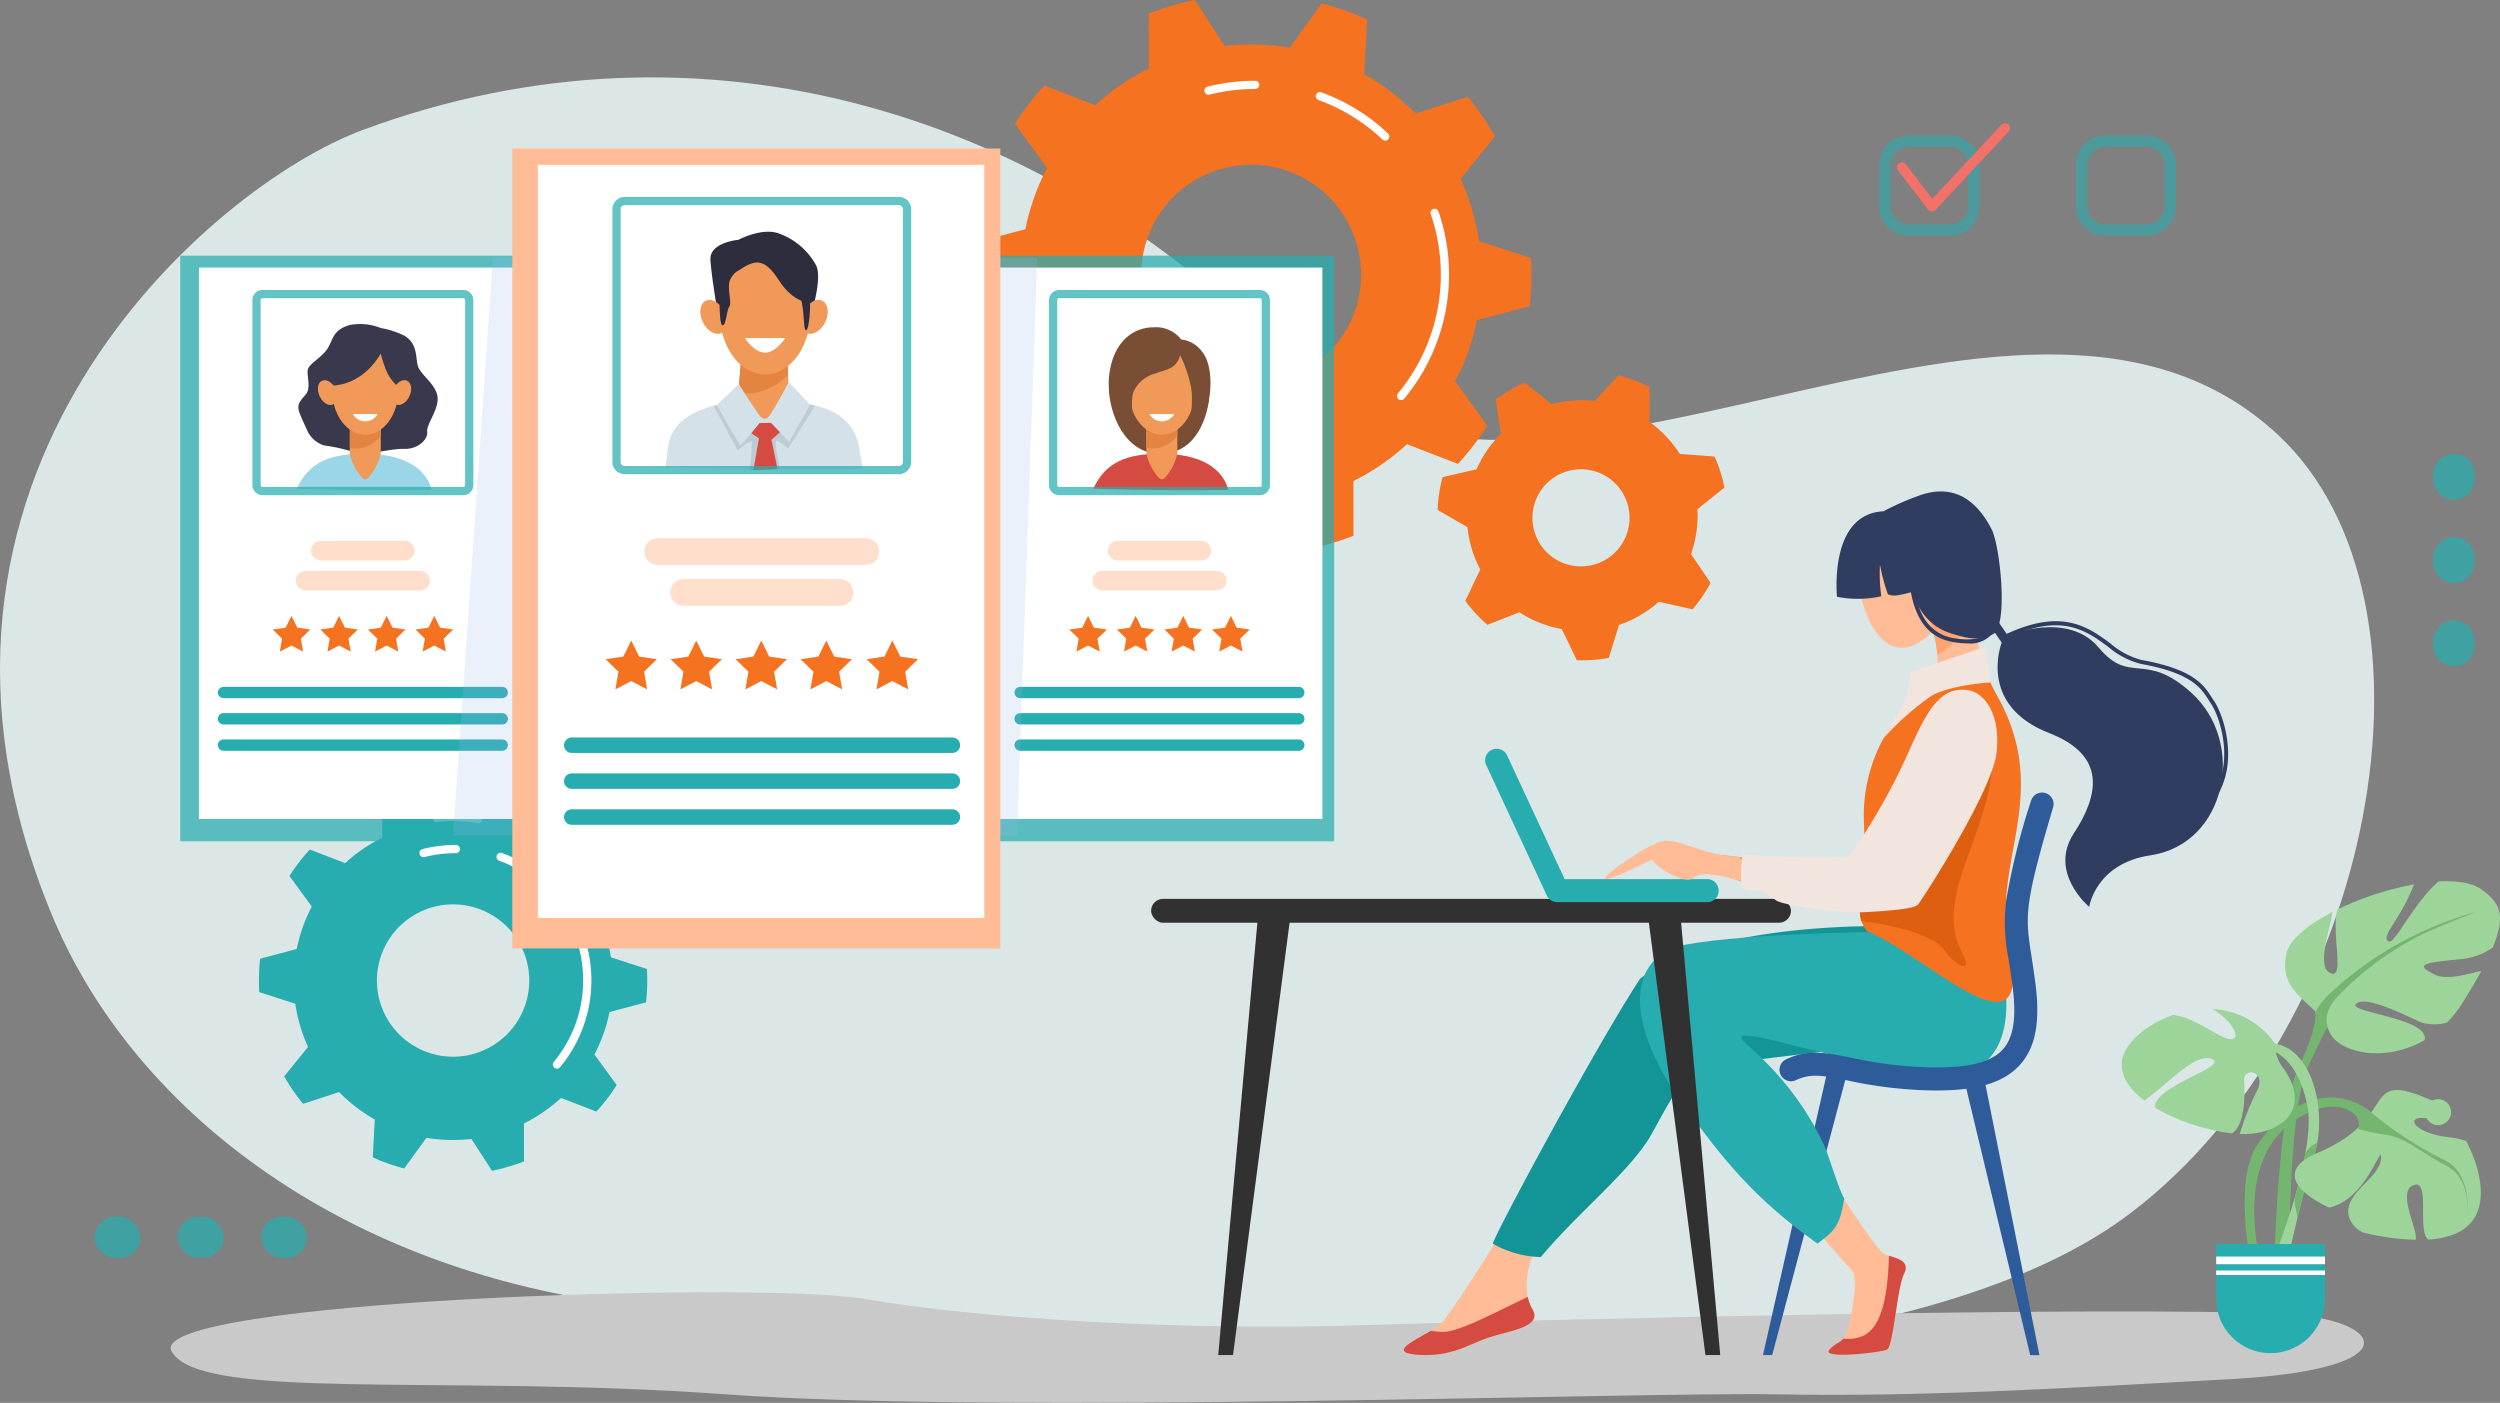 <svg xmlns="http://www.w3.org/2000/svg" width="267.762" height="150.254" viewBox="0 0 267.762 150.254">
  <rect x="0" y="0" width="267.762" height="150.254" fill="#808080" stroke="none"/>
  <g id="Workmen_Compensation_Policy" data-name="Workmen Compensation Policy" transform="translate(-229.12 -126.563)">
    <g id="Group_3551" data-name="Group 3551" transform="translate(229.12 126.563)">
      <path id="Path_3224" data-name="Path 3224" d="M267.95,226.359c36.573-13.578,73.746-1.574,98.957,24.571s78.12-18.046,106.18,8.057c19.15,17.814,10.378,63.613-15.879,83.45-35.69,26.963-144.228,13.281-167.707,8.693-27.049-5.286-46.824-21.325-54.859-40.792C215.282,263.432,251.787,232.359,267.95,226.359Z" transform="translate(-229.12 -212.43)" fill="#dbe7e7"/>
      <g id="Group_3523" data-name="Group 3523" transform="translate(27.732 0)">
        <g id="Group_3518" data-name="Group 3518" transform="translate(76.25)">
          <path id="Path_3225" data-name="Path 3225" d="M1470.2,159.355a30.314,30.314,0,0,0,.189-3.371c0-.6-.02-1.2-.055-1.791l-5.57-1.8a24.486,24.486,0,0,0-1.972-6.674l3.693-4.545a30.091,30.091,0,0,0-2.926-4.253l-5.571,1.818a24.755,24.755,0,0,0-5.515-4.239l.317-5.853a29.8,29.8,0,0,0-4.863-1.724l-3.44,4.747a24.767,24.767,0,0,0-6.954-.182l-3.185-4.923a29.786,29.786,0,0,0-4.948,1.462l.007,5.862a24.713,24.713,0,0,0-5.732,3.943l-5.465-2.109a30.136,30.136,0,0,0-3.147,4.092l3.449,4.735a24.483,24.483,0,0,0-2.325,6.56l-5.657,1.505a30.346,30.346,0,0,0-.189,3.371c0,.6.02,1.2.055,1.791l5.57,1.8a24.49,24.49,0,0,0,1.972,6.674l-3.693,4.545a30.094,30.094,0,0,0,2.926,4.253l5.571-1.818a24.748,24.748,0,0,0,5.515,4.239l-.317,5.853a29.8,29.8,0,0,0,4.863,1.724l3.44-4.747a24.767,24.767,0,0,0,6.954.182l3.185,4.923a29.785,29.785,0,0,0,4.948-1.462l-.007-5.862a24.711,24.711,0,0,0,5.732-3.943l5.465,2.109a30.131,30.131,0,0,0,3.147-4.092l-3.449-4.735a24.482,24.482,0,0,0,2.325-6.56Zm-29.835,8.405a11.776,11.776,0,1,1,11.776-11.776A11.776,11.776,0,0,1,1440.368,167.76Z" transform="translate(-1410.344 -126.563)" fill="#f57220"/>
          <g id="Group_3515" data-name="Group 3515" transform="translate(45.646 22.357)">
            <path id="Path_3226" data-name="Path 3226" d="M1929.314,401.031a.44.44,0,0,1-.338-.722,19.922,19.922,0,0,0,3.51-19.189.44.44,0,0,1,.832-.287,20.8,20.8,0,0,1-3.666,20.039A.439.439,0,0,1,1929.314,401.031Z" transform="translate(-1928.874 -380.537)" fill="#fff"/>
          </g>
          <g id="Group_3516" data-name="Group 3516" transform="translate(36.942 9.864)">
            <path id="Path_3227" data-name="Path 3227" d="M1837.438,243.814a.438.438,0,0,1-.3-.12,19.773,19.773,0,0,0-6.847-4.219.44.44,0,0,1,.3-.828,20.65,20.65,0,0,1,7.15,4.405.44.44,0,0,1-.3.761Z" transform="translate(-1829.999 -238.622)" fill="#fff"/>
          </g>
          <g id="Group_3517" data-name="Group 3517" transform="translate(25.017 8.651)">
            <path id="Path_3228" data-name="Path 3228" d="M1694.969,226.339a.44.44,0,0,1-.107-.867,20.853,20.853,0,0,1,5.1-.631.44.44,0,1,1,0,.88,19.968,19.968,0,0,0-4.883.6A.442.442,0,0,1,1694.969,226.339Z" transform="translate(-1694.53 -224.841)" fill="#fff"/>
          </g>
        </g>
        <g id="Group_3522" data-name="Group 3522" transform="translate(0 84.642)">
          <path id="Path_3229" data-name="Path 3229" d="M585.614,1110.808a21,21,0,0,0,.131-2.335c0-.417-.014-.83-.038-1.24l-3.858-1.248a16.958,16.958,0,0,0-1.366-4.623l2.558-3.148a20.842,20.842,0,0,0-2.026-2.946l-3.859,1.259a17.148,17.148,0,0,0-3.82-2.936l.219-4.054a20.636,20.636,0,0,0-3.368-1.194l-2.383,3.288a17.162,17.162,0,0,0-4.817-.126l-2.206-3.41a20.617,20.617,0,0,0-3.427,1.013l.005,4.06a17.113,17.113,0,0,0-3.97,2.731l-3.786-1.461a20.875,20.875,0,0,0-2.18,2.835l2.389,3.279a16.957,16.957,0,0,0-1.61,4.544l-3.918,1.043a20.989,20.989,0,0,0-.131,2.335c0,.417.014.83.038,1.24l3.858,1.248a16.953,16.953,0,0,0,1.366,4.623l-2.558,3.148a20.847,20.847,0,0,0,2.027,2.946l3.859-1.259a17.145,17.145,0,0,0,3.82,2.936l-.219,4.054a20.634,20.634,0,0,0,3.368,1.194l2.383-3.288a17.162,17.162,0,0,0,4.817.126l2.206,3.41a20.634,20.634,0,0,0,3.427-1.013l-.005-4.06a17.113,17.113,0,0,0,3.97-2.731l3.785,1.461a20.862,20.862,0,0,0,2.18-2.834l-2.389-3.279a16.957,16.957,0,0,0,1.611-4.544Zm-20.665,5.822a8.157,8.157,0,1,1,8.157-8.156A8.157,8.157,0,0,1,564.949,1116.63Z" transform="translate(-544.153 -1088.095)" fill="#27adb0"/>
          <g id="Group_3519" data-name="Group 3519" transform="translate(31.481 15.35)">
            <path id="Path_3230" data-name="Path 3230" d="M902.211,1276.937a.44.44,0,0,1-.338-.722,13.663,13.663,0,0,0,2.407-13.161.44.44,0,1,1,.832-.287,14.544,14.544,0,0,1-2.563,14.01A.44.44,0,0,1,902.211,1276.937Z" transform="translate(-901.771 -1262.472)" fill="#fff"/>
          </g>
          <g id="Group_3520" data-name="Group 3520" transform="translate(25.452 6.697)">
            <path id="Path_3231" data-name="Path 3231" d="M838.573,1168.041a.438.438,0,0,1-.3-.12,13.562,13.562,0,0,0-4.7-2.893.44.44,0,0,1,.3-.828,14.435,14.435,0,0,1,5,3.08.44.44,0,0,1-.3.76Z" transform="translate(-833.286 -1164.174)" fill="#fff"/>
          </g>
          <g id="Group_3521" data-name="Group 3521" transform="translate(17.192 5.857)">
            <path id="Path_3232" data-name="Path 3232" d="M739.894,1155.938a.44.44,0,0,1-.107-.867,14.573,14.573,0,0,1,3.565-.441.44.44,0,1,1,0,.88,13.7,13.7,0,0,0-3.349.414A.44.44,0,0,1,739.894,1155.938Z" transform="translate(-739.454 -1154.63)" fill="#fff"/>
          </g>
        </g>
        <path id="Path_3233" data-name="Path 3233" d="M2006.065,598.166q0-.341-.019-.678l2.891-2.321a15.4,15.4,0,0,0-1.05-3.321l-3.733-.282a12.419,12.419,0,0,0-3.231-3.428l-.012-3.719a15.407,15.407,0,0,0-3.309-1.277l-2.551,2.745a12.489,12.489,0,0,0-1.339-.073,12.364,12.364,0,0,0-3.248.432l-2.925-2.317a15.5,15.5,0,0,0-3.094,1.794l.553,3.687a12.375,12.375,0,0,0-2.605,3.8l-3.639.843a15.49,15.49,0,0,0-.537,3.508l3.2,1.853a12.271,12.271,0,0,0,1.371,4.529l-1.6,3.361a15.6,15.6,0,0,0,2.358,2.566l3.437-1.346a12.28,12.28,0,0,0,4.531,1.8l1.62,3.335c.193.007.387.012.581.012a15.6,15.6,0,0,0,2.842-.261l1.092-3.533a12.342,12.342,0,0,0,4.265-2.476l3.612.812a15.535,15.535,0,0,0,1.924-2.842l-2.094-3.075A12.334,12.334,0,0,0,2006.065,598.166Zm-12.489,5.443a5.2,5.2,0,1,1,5.2-5.2A5.2,5.2,0,0,1,1993.576,603.608Z" transform="translate(-1851.976 -542.947)" fill="#f57220"/>
      </g>
      <g id="Group_3527" data-name="Group 3527" transform="translate(201.272 13.198)">
        <g id="Group_3524" data-name="Group 3524" transform="translate(21.042 1.309)" opacity="0.8">
          <path id="Path_3234" data-name="Path 3234" d="M2762.2,302.1h-4.472a3.135,3.135,0,0,1-3.132-3.132V294.5a3.135,3.135,0,0,1,3.132-3.132h4.472a3.135,3.135,0,0,1,3.132,3.132v4.472A3.135,3.135,0,0,1,2762.2,302.1Zm-4.472-9.5a1.9,1.9,0,0,0-1.9,1.9v4.472a1.9,1.9,0,0,0,1.9,1.9h4.472a1.9,1.9,0,0,0,1.9-1.9V294.5a1.9,1.9,0,0,0-1.9-1.9Z" transform="translate(-2754.595 -291.367)" fill="rgba(39,173,176,0.72)"/>
        </g>
        <g id="Group_3525" data-name="Group 3525" transform="translate(0 1.309)" opacity="0.8">
          <path id="Path_3235" data-name="Path 3235" d="M2523.164,302.1h-4.472a3.135,3.135,0,0,1-3.132-3.132V294.5a3.135,3.135,0,0,1,3.132-3.132h4.472a3.135,3.135,0,0,1,3.132,3.132v4.472A3.135,3.135,0,0,1,2523.164,302.1Zm-4.472-9.5a1.9,1.9,0,0,0-1.9,1.9v4.472a1.9,1.9,0,0,0,1.9,1.9h4.472a1.9,1.9,0,0,0,1.9-1.9V294.5a1.9,1.9,0,0,0-1.9-1.9Z" transform="translate(-2515.56 -291.367)" fill="rgba(39,173,176,0.72)"/>
        </g>
        <g id="Group_3526" data-name="Group 3526" transform="translate(1.905)">
          <path id="Path_3236" data-name="Path 3236" d="M2540.939,285.933h-.026a.528.528,0,0,1-.394-.206l-3.214-4.192a.528.528,0,0,1,.838-.643l2.834,3.7,7.4-7.929a.528.528,0,0,1,.772.721l-7.826,8.385A.529.529,0,0,1,2540.939,285.933Z" transform="translate(-2537.197 -276.491)" fill="#f37168"/>
        </g>
      </g>
      <path id="Path_3237" data-name="Path 3237" d="M663.245,1701.2c-18.308-.895-80.587.621-99.528,1.212s-40.927-.78-52.348-2.8-77.436.172-74.441,5.592,29.413,2.425,59.371,4.6,97.333-.272,112.531,0,29.134-.545,48.719-1.634S673.857,1701.714,663.245,1701.2Z" transform="translate(-418.545 -1560.464)" fill="#c9c9c9"/>
      <g id="Group_3532" data-name="Group 3532" transform="translate(19.303 27.38)">
        <rect id="Rectangle_1644" data-name="Rectangle 1644" width="38.27" height="62.727" fill="rgba(39,173,176,0.72)"/>
        <rect id="Rectangle_1645" data-name="Rectangle 1645" width="35.008" height="59.058" transform="translate(2.004 1.278)" fill="#fff"/>
        <g id="Group_3531" data-name="Group 3531" transform="translate(4.033 3.679)">
          <g id="Group_3528" data-name="Group 3528" transform="translate(8.442 3.626)">
            <path id="Path_3238" data-name="Path 3238" d="M590.122,682.373c1.318-2.835,3.548-3.742,7.21-3.742,4.36,0,6.625,1.58,7.266,3.879C596.79,682.617,590.122,682.373,590.122,682.373Z" transform="translate(-590.122 -664.718)" fill="#9bd6e8"/>
            <path id="Path_3239" data-name="Path 3239" d="M597.637,520.7c-1.846.518-1.765,1.555-2.38,2.518s-1.952,1.6-2.113,2.246.412,1.979-.267,2.728-.909,1.123-.642,1.872.856,1.925.909,2.086a3,3,0,0,0,1.712,1.444,19.287,19.287,0,0,1,3.476.8c.856.374,3.607-.479,5.134-.426s2.567-1.072,2.46-1.82,1.126-2.246,1.123-3.53c0-1.378-1.6-2.407-2.032-3.316s.054-2.514-1.551-3.464a9.226,9.226,0,0,0-2.514-.815A5.951,5.951,0,0,0,597.637,520.7Z" transform="translate(-591.95 -520.576)" fill="#3a384d"/>
            <path id="Path_3240" data-name="Path 3240" d="M656.972,609.034c-.418.616-.724.642-1.177,0a5.86,5.86,0,0,1-1.07-2.258V600.9a1.073,1.073,0,0,1,1.07-1.07h1.177a1.073,1.073,0,0,1,1.07,1.07v5.871A5.942,5.942,0,0,1,656.972,609.034Z" transform="translate(-649.039 -592.858)" fill="#f09959"/>
            <path id="Path_3241" data-name="Path 3241" d="M656.972,599.835H655.8a1.073,1.073,0,0,0-1.07,1.07v5.239a3.2,3.2,0,0,0,3.316-1.357V600.9A1.073,1.073,0,0,0,656.972,599.835Z" transform="translate(-649.039 -592.858)" fill="#e38540"/>
            <ellipse id="Ellipse_96" data-name="Ellipse 96" cx="3.557" cy="4.846" rx="3.557" ry="4.846" transform="translate(3.788 2.19)" fill="#f09959"/>
            <path id="Path_3242" data-name="Path 3242" d="M634.77,536.878c-2.246,3.8-5.562,3.423-5.562,3.423s.08-5.027,2.714-5.295,4.185.79,4.72,2.534a4.3,4.3,0,0,1,0,2.894,4.618,4.618,0,0,1-1.284-1.738A12.488,12.488,0,0,1,634.77,536.878Z" transform="translate(-625.767 -533.699)" fill="#3a384d"/>
            <ellipse id="Ellipse_97" data-name="Ellipse 97" cx="0.936" cy="1.404" rx="0.936" ry="1.404" transform="translate(1.859 6.497) rotate(-25.405)" fill="#f09959"/>
            <path id="Path_3243" data-name="Path 3243" d="M706.008,590.037c-.333.7-.224,1.448.243,1.67s1.115-.166,1.448-.867.224-1.448-.243-1.67S706.341,589.337,706.008,590.037Z" transform="translate(-695.631 -583.075)" fill="#f09959"/>
            <path id="Path_3244" data-name="Path 3244" d="M661.046,630.368a1.54,1.54,0,0,1-2.674,0Z" transform="translate(-652.364 -620.703)" fill="#fff"/>
          </g>
          <path id="Path_3245" data-name="Path 3245" d="M617.786,786.839H608.8a1.044,1.044,0,0,1,0-2.089h8.982a1.044,1.044,0,0,1,0,2.089Z" transform="translate(-597.765 -757.869)" fill="#ffdfcb"/>
          <path id="Path_3246" data-name="Path 3246" d="M602.394,823.291H590.123a1.044,1.044,0,0,1,0-2.089h12.271a1.044,1.044,0,0,1,0,2.089Z" transform="translate(-580.728 -791.112)" fill="#ffdfcb"/>
          <path id="Path_3247" data-name="Path 3247" d="M524.672,963.469H494.823a.606.606,0,1,1,0-1.212h29.848a.606.606,0,0,1,0,1.212Z" transform="translate(-494.217 -919.751)" fill="#27adb0"/>
          <path id="Path_3248" data-name="Path 3248" d="M524.672,995.465H494.823a.606.606,0,1,1,0-1.212h29.848a.606.606,0,0,1,0,1.212Z" transform="translate(-494.217 -948.93)" fill="#27adb0"/>
          <path id="Path_3249" data-name="Path 3249" d="M524.672,1027.461H494.823a.606.606,0,1,1,0-1.212h29.848a.606.606,0,0,1,0,1.212Z" transform="translate(-494.217 -978.109)" fill="#27adb0"/>
          <g id="Group_3529" data-name="Group 3529" transform="translate(3.699)">
            <path id="Path_3250" data-name="Path 3250" d="M558.816,501.365h-21.5a1.083,1.083,0,0,1-1.082-1.082V480.469a1.083,1.083,0,0,1,1.082-1.082h21.5a1.083,1.083,0,0,1,1.082,1.082v19.814A1.083,1.083,0,0,1,558.816,501.365Zm-21.5-21.1a.2.2,0,0,0-.2.2v19.814a.2.2,0,0,0,.2.2h21.5a.2.2,0,0,0,.2-.2V480.469a.2.2,0,0,0-.2-.2Z" transform="translate(-536.235 -479.387)" fill="rgba(39,173,176,0.72)"/>
          </g>
          <g id="Group_3530" data-name="Group 3530" transform="translate(5.869 34.903)">
            <path id="Path_3251" data-name="Path 3251" d="M562.9,875.882l.622,1.261,1.392.2-1.007.982.238,1.386-1.245-.654-1.245.654.238-1.386-1.007-.982,1.392-.2Z" transform="translate(-560.887 -875.882)" fill="#f57220"/>
            <path id="Path_3252" data-name="Path 3252" d="M620.815,875.882l.622,1.261,1.392.2-1.007.982.238,1.386-1.245-.654-1.245.654.238-1.386-1.007-.982,1.392-.2Z" transform="translate(-613.703 -875.882)" fill="#f57220"/>
            <path id="Path_3253" data-name="Path 3253" d="M678.73,875.882l.622,1.261,1.392.2-1.007.982.238,1.386-1.245-.654-1.245.654.238-1.386-1.007-.982,1.392-.2Z" transform="translate(-666.52 -875.882)" fill="#f57220"/>
            <path id="Path_3254" data-name="Path 3254" d="M736.644,875.882l.622,1.261,1.392.2-1.007.982.238,1.386-1.245-.654-1.245.654.238-1.386-1.007-.982,1.392-.2Z" transform="translate(-719.336 -875.882)" fill="#f57220"/>
          </g>
        </g>
      </g>
      <g id="Group_3537" data-name="Group 3537" transform="translate(104.622 27.38)">
        <rect id="Rectangle_1646" data-name="Rectangle 1646" width="38.27" height="62.727" fill="rgba(39,173,176,0.72)"/>
        <rect id="Rectangle_1647" data-name="Rectangle 1647" width="35.008" height="59.058" transform="translate(2.004 1.278)" fill="#fff"/>
        <g id="Group_3536" data-name="Group 3536" transform="translate(4.033 3.679)">
          <g id="Group_3533" data-name="Group 3533" transform="translate(8.442 4.003)">
            <path id="Path_3255" data-name="Path 3255" d="M1578.225,596.877c0,2.81,1.692,7.343,5.682,7.2s4.873-4.467,5.028-5.686S1578.225,596.877,1578.225,596.877Z" transform="translate(-1576.562 -590.537)" fill="#7a4e34"/>
            <path id="Path_3256" data-name="Path 3256" d="M1559.335,682.373c1.318-2.835,3.548-3.742,7.21-3.742,4.36,0,6.625,1.58,7.266,3.879C1566,682.617,1559.335,682.373,1559.335,682.373Z" transform="translate(-1559.335 -665.095)" fill="#d54a41"/>
            <path id="Path_3257" data-name="Path 3257" d="M1626.186,609.034c-.417.616-.724.642-1.177,0a5.859,5.859,0,0,1-1.07-2.258V600.9a1.073,1.073,0,0,1,1.07-1.07h1.177a1.073,1.073,0,0,1,1.07,1.07v5.871A5.944,5.944,0,0,1,1626.186,609.034Z" transform="translate(-1618.253 -593.235)" fill="#f09959"/>
            <path id="Path_3258" data-name="Path 3258" d="M1626.186,599.835h-1.177a1.073,1.073,0,0,0-1.07,1.07v5.239a3.2,3.2,0,0,0,3.316-1.357V600.9A1.073,1.073,0,0,0,1626.186,599.835Z" transform="translate(-1618.253 -593.235)" fill="#e38540"/>
            <ellipse id="Ellipse_98" data-name="Ellipse 98" cx="3.557" cy="4.846" rx="3.557" ry="4.846" transform="translate(3.788 1.813)" fill="#f09959"/>
            <path id="Path_3259" data-name="Path 3259" d="M1585.737,527.836c-.423,1.49-1.349,1.473-2.64,1.962a3.5,3.5,0,0,0-2.331,1.935c-.539,1.216.245,4.76.245,4.76s-3.27-2.447-2.892-6.3,2.647-5.339,4.783-5.339a3.423,3.423,0,0,1,2.948,1.3,3.2,3.2,0,0,1,2.213,1.279c1.446,1.713,1,5.873,0,7.363s-1.668,1.958-1.646,1.891.934-3.489.445-5.606A13.52,13.52,0,0,0,1585.737,527.836Z" transform="translate(-1576.437 -524.86)" fill="#7a4e34"/>
            <path id="Path_3260" data-name="Path 3260" d="M1630.259,630.368a1.54,1.54,0,0,1-2.674,0Z" transform="translate(-1621.577 -621.08)" fill="#fff"/>
          </g>
          <path id="Path_3261" data-name="Path 3261" d="M1587,786.839h-8.982a1.044,1.044,0,0,1,0-2.089H1587a1.044,1.044,0,0,1,0,2.089Z" transform="translate(-1566.979 -757.869)" fill="#ffdfcb"/>
          <path id="Path_3262" data-name="Path 3262" d="M1571.607,823.291h-12.271a1.044,1.044,0,1,1,0-2.089h12.271a1.044,1.044,0,1,1,0,2.089Z" transform="translate(-1549.942 -791.112)" fill="#ffdfcb"/>
          <path id="Path_3263" data-name="Path 3263" d="M1493.886,963.469h-29.849a.606.606,0,0,1,0-1.212h29.849a.606.606,0,0,1,0,1.212Z" transform="translate(-1463.431 -919.751)" fill="#27adb0"/>
          <path id="Path_3264" data-name="Path 3264" d="M1493.886,995.465h-29.849a.606.606,0,0,1,0-1.212h29.849a.606.606,0,0,1,0,1.212Z" transform="translate(-1463.431 -948.93)" fill="#27adb0"/>
          <path id="Path_3265" data-name="Path 3265" d="M1493.886,1027.461h-29.849a.606.606,0,0,1,0-1.212h29.849a.606.606,0,0,1,0,1.212Z" transform="translate(-1463.431 -978.109)" fill="#27adb0"/>
          <g id="Group_3534" data-name="Group 3534" transform="translate(3.699)">
            <path id="Path_3266" data-name="Path 3266" d="M1528.03,501.365h-21.5a1.083,1.083,0,0,1-1.082-1.082V480.469a1.083,1.083,0,0,1,1.082-1.082h21.5a1.083,1.083,0,0,1,1.082,1.082v19.814A1.083,1.083,0,0,1,1528.03,501.365Zm-21.5-21.1a.2.2,0,0,0-.2.2v19.814a.2.2,0,0,0,.2.2h21.5a.2.2,0,0,0,.2-.2V480.469a.2.2,0,0,0-.2-.2Z" transform="translate(-1505.449 -479.387)" fill="rgba(39,173,176,0.72)"/>
          </g>
          <g id="Group_3535" data-name="Group 3535" transform="translate(5.869 34.903)">
            <path id="Path_3267" data-name="Path 3267" d="M1532.115,875.882l.622,1.261,1.392.2-1.007.982.238,1.386-1.245-.654-1.245.654.238-1.386-1.007-.982,1.392-.2Z" transform="translate(-1530.101 -875.882)" fill="#f57220"/>
            <path id="Path_3268" data-name="Path 3268" d="M1590.029,875.882l.622,1.261,1.392.2-1.007.982.238,1.386-1.245-.654-1.245.654.238-1.386-1.007-.982,1.392-.2Z" transform="translate(-1582.917 -875.882)" fill="#f57220"/>
            <path id="Path_3269" data-name="Path 3269" d="M1647.943,875.882l.622,1.261,1.392.2-1.007.982.238,1.386-1.245-.654-1.245.654.238-1.386-1.007-.982,1.392-.2Z" transform="translate(-1635.733 -875.882)" fill="#f57220"/>
            <path id="Path_3270" data-name="Path 3270" d="M1705.858,875.882l.622,1.261,1.392.2-1.007.982.238,1.386-1.245-.654-1.245.654.238-1.386-1.007-.982,1.392-.2Z" transform="translate(-1688.549 -875.882)" fill="#f57220"/>
          </g>
        </g>
      </g>
      <path id="Path_3271" data-name="Path 3271" d="M840.789,502.108h-60.4l4.272-61.866h58.3Z" transform="translate(-731.865 -412.629)" fill="#99bbeb" opacity="0.2"/>
      <g id="Group_3542" data-name="Group 3542" transform="translate(54.872 15.906)">
        <rect id="Rectangle_1648" data-name="Rectangle 1648" width="52.271" height="85.675" fill="#ffbc96"/>
        <rect id="Rectangle_1649" data-name="Rectangle 1649" width="47.815" height="80.664" transform="translate(2.737 1.746)" fill="#fff"/>
        <g id="Group_3541" data-name="Group 3541" transform="translate(5.508 5.186)">
          <g id="Group_3538" data-name="Group 3538" transform="translate(10.927 3.727)">
            <path id="Path_3272" data-name="Path 3272" d="M1094.448,418.273c-.033-.1-.87-4.9-.97-6.774s3-2.135,3-2.135,2.536-1.368,4.371-.667a7.4,7.4,0,0,1,3.918,3.348c.834,1.468-.734,6.044-.734,6.044Z" transform="translate(-1088.694 -408.497)" fill="#2e2d3d"/>
            <path id="Path_3273" data-name="Path 3273" d="M1039.168,620.872c-.012-.079.214-1.97.222-2.046.423-3.982,5.331-5.1,10.229-5.1,5.755,0,9.658,1.053,10.281,5.191.018.121.35,2.017.334,2.145C1049.568,621.205,1039.168,620.872,1039.168,620.872Z" transform="translate(-1039.167 -595.658)" fill="#d5e1e8"/>
            <path id="Path_3274" data-name="Path 3274" d="M1130.348,518.666c-.57.842-.988.877-1.607,0-.492-.7-2.135-2.287-2.135-3.091l.674-8.013a1.465,1.465,0,0,1,1.461-1.461h1.607a1.465,1.465,0,0,1,1.461,1.461l.313,8.013C1132.123,516.379,1130.86,517.911,1130.348,518.666Z" transform="translate(-1118.909 -497.509)" fill="#f09959"/>
            <path id="Path_3275" data-name="Path 3275" d="M1131.27,506.1h-1.607a1.465,1.465,0,0,0-1.461,1.461l-.585,7.109c1.8.574,4.241-.593,5.319-1.88l-.2-5.229A1.465,1.465,0,0,0,1131.27,506.1Z" transform="translate(-1119.831 -497.509)" fill="#e38540"/>
            <path id="Path_3276" data-name="Path 3276" d="M1097.339,618.766l2.576,4.762s1.379-1.134,1.513-.912a20.366,20.366,0,0,1-.245,3.03,26.408,26.408,0,0,0,3.2-.092c.133-.133-.623-3.049-.311-3.049s1.248.845,1.248.845l2.877-4.584-.632-.154-4.713,2.536-5.041-2.48Z" transform="translate(-1092.218 -600.116)" fill="#bdccd4"/>
            <path id="Path_3277" data-name="Path 3277" d="M1130.81,638.014l1.913,1.284-.593,3.408,2.58-.144-.644-3.1,1.586-1.448-.745-.7h-3.352Z" transform="translate(-1122.743 -617.169)" fill="#d54a41"/>
            <path id="Path_3278" data-name="Path 3278" d="M1103.6,591.542l-2.367,2.252s2.411,4.288,2.545,4.288,2.046-2.364,2.046-2.364l1.225-.021,1.935,2.03,2.248-3.977-2.292-2.43s-1.958,3.782-2.314,3.871-.358.133-.646-.089S1103.6,591.542,1103.6,591.542Z" transform="translate(-1095.774 -575.226)" fill="#d5e1e8"/>
            <ellipse id="Ellipse_99" data-name="Ellipse 99" cx="4.858" cy="6.619" rx="4.858" ry="6.619" transform="translate(5.778 2.054)" fill="#f09959"/>
            <path id="Path_3279" data-name="Path 3279" d="M1083.8,492.718c.454.957.306,1.978-.332,2.281s-1.523-.227-1.977-1.184-.306-1.978.332-2.281S1083.35,491.761,1083.8,492.718Z" transform="translate(-1077.529 -484.147)" fill="#f09959"/>
            <path id="Path_3280" data-name="Path 3280" d="M1204.311,492.718c-.454.957-.306,1.978.332,2.281s1.523-.227,1.977-1.184.306-1.978-.332-2.281S1204.765,491.761,1204.311,492.718Z" transform="translate(-1189.533 -484.147)" fill="#f09959"/>
            <path id="Path_3281" data-name="Path 3281" d="M1139.82,537.875s-.965,1.563-2.155,1.563-2.155-1.563-2.155-1.563Z" transform="translate(-1127.029 -526.486)" fill="#fff"/>
            <path id="Path_3282" data-name="Path 3282" d="M1106.56,427.687c2-1.4,2.9-1.168,4.4,1.135s3.3,2.343,3.3,2.343l.234-2.387s-2.237-4.327-5.239-3.759a7.925,7.925,0,0,0-4.71,3.27s-.146,5.066.273,5.239.467-1.635.767-2-.3-2.1.1-2.9S1106.56,427.687,1106.56,427.687Z" transform="translate(-1098.774 -423.517)" fill="#2e2d3d"/>
            <path id="Path_3283" data-name="Path 3283" d="M1200.773,485.439c.7.765.434,3.8.8,3.77s.5-2.9.4-3.2S1200.773,485.439,1200.773,485.439Z" transform="translate(-1186.547 -478.666)" fill="#2e2d3d"/>
          </g>
          <path id="Path_3284" data-name="Path 3284" d="M1036.8,784.262h-22.313a1.426,1.426,0,1,1,0-2.853H1036.8a1.426,1.426,0,0,1,0,2.853Z" transform="translate(-1004.43 -744.855)" fill="#ffdfcb"/>
          <path id="Path_3285" data-name="Path 3285" d="M1062.789,834.05h-16.76a1.426,1.426,0,0,1,0-2.853h16.76a1.426,1.426,0,0,1,0,2.853Z" transform="translate(-1033.198 -790.26)" fill="#ffdfcb"/>
          <path id="Path_3286" data-name="Path 3286" d="M956.633,1025.511H915.865a.828.828,0,0,1,0-1.655h40.768a.828.828,0,1,1,0,1.655Z" transform="translate(-915.037 -965.96)" fill="#27adb0"/>
          <path id="Path_3287" data-name="Path 3287" d="M956.633,1069.213H915.865a.828.828,0,0,1,0-1.655h40.768a.828.828,0,1,1,0,1.655Z" transform="translate(-915.037 -1005.815)" fill="#27adb0"/>
          <path id="Path_3288" data-name="Path 3288" d="M956.633,1112.914H915.865a.828.828,0,0,1,0-1.655h40.768a.828.828,0,1,1,0,1.655Z" transform="translate(-915.037 -1045.669)" fill="#27adb0"/>
          <g id="Group_3539" data-name="Group 3539" transform="translate(5.213)">
            <path id="Path_3289" data-name="Path 3289" d="M1004.937,395.857H975.573a1.318,1.318,0,0,1-1.317-1.317V367.477a1.318,1.318,0,0,1,1.317-1.317h29.364a1.318,1.318,0,0,1,1.317,1.317V394.54A1.318,1.318,0,0,1,1004.937,395.857ZM975.573,367.04a.437.437,0,0,0-.436.436V394.54a.437.437,0,0,0,.436.436h29.364a.437.437,0,0,0,.436-.436V367.477a.437.437,0,0,0-.436-.436Z" transform="translate(-974.256 -366.16)" fill="rgba(39,173,176,0.72)"/>
          </g>
          <g id="Group_3540" data-name="Group 3540" transform="translate(4.479 47.511)">
            <path id="Path_3290" data-name="Path 3290" d="M968.669,905.881l.85,1.723,1.9.276-1.376,1.341.325,1.893-1.7-.894-1.7.894.325-1.893-1.376-1.341,1.9-.276Z" transform="translate(-965.918 -905.881)" fill="#f57220"/>
            <path id="Path_3291" data-name="Path 3291" d="M1047.771,905.881l.85,1.723,1.9.276-1.375,1.341.325,1.893-1.7-.894-1.7.894.325-1.893-1.375-1.341,1.9-.276Z" transform="translate(-1038.057 -905.881)" fill="#f57220"/>
            <path id="Path_3292" data-name="Path 3292" d="M1126.873,905.881l.85,1.723,1.9.276-1.375,1.341.325,1.893-1.7-.894-1.7.894.325-1.893-1.375-1.341,1.9-.276Z" transform="translate(-1110.196 -905.881)" fill="#f57220"/>
            <path id="Path_3293" data-name="Path 3293" d="M1205.975,905.881l.85,1.723,1.9.276-1.375,1.341.325,1.893-1.7-.894-1.7.894.325-1.893-1.375-1.341,1.9-.276Z" transform="translate(-1182.334 -905.881)" fill="#f57220"/>
            <path id="Path_3294" data-name="Path 3294" d="M1286.334,905.881l.85,1.723,1.9.276-1.375,1.341.325,1.893-1.7-.894-1.7.894.325-1.893-1.375-1.341,1.9-.276Z" transform="translate(-1255.619 -905.881)" fill="#f57220"/>
          </g>
        </g>
      </g>
      <rect id="Rectangle_1650" data-name="Rectangle 1650" width="68.535" height="2.554" rx="1.277" transform="translate(123.287 96.273)" fill="#313131"/>
      <g id="Group_3547" data-name="Group 3547" transform="translate(150.362 52.637)">
        <path id="Path_3295" data-name="Path 3295" d="M2501.293,782.91a6.076,6.076,0,0,1-3.756,7.2c-2.445.694-4.19-1.484-5.1-4.688s.337-6.364,2.782-7.057S2500.385,779.706,2501.293,782.91Z" transform="translate(-2443.292 -773.5)" fill="#ffbc96"/>
        <path id="Path_3296" data-name="Path 3296" d="M2411.035,1536.709s6.267,9.733,7.113,10.156,2.962.529,2.169,2.116-1.111,7.829-1.852,8.146-7.088,1.058-6.136,0,1.538-.529,2.018-2.433,1.156-5.5.256-6.242-6.4-7.406-6.4-7.406Z" transform="translate(-2366.743 -1465.212)" fill="#ffbc96"/>
        <path id="Path_3297" data-name="Path 3297" d="M1949.971,1584.192s-7.618,12.555-9.028,13.684-6.066,2.821-2.257,3.1,5.643-1.27,8.041-1.975,5.36-1.128,4.232-2.962-.66-5.837,1.773-8.377S1949.971,1584.192,1949.971,1584.192Z" transform="translate(-1937.219 -1508.516)" fill="#ffbc96"/>
        <path id="Path_3298" data-name="Path 3298" d="M2087.433,1253.365s-18.858-.493-26.334,5.643c-4.373,6.63-14.953,26.193-15.775,28.349a10.6,10.6,0,0,0,5.149,1.442c4.162-4.962,9.662-9.252,11.85-13.144,2.7-4.8,3.527-7.194,7.9-7.618s14.248-1.834,17.21-1.834S2087.433,1253.365,2087.433,1253.365Z" transform="translate(-2035.808 -1206.802)" fill="#139598"/>
        <path id="Path_3299" data-name="Path 3299" d="M2626.813,1468.9h-.988l-7.088-29.574h2.175Z" transform="translate(-2558.743 -1376.398)" fill="#2e5b9a"/>
        <path id="Path_3300" data-name="Path 3300" d="M2374.111,1458.065h.989l8.134-30.619h-2.175Z" transform="translate(-2335.652 -1365.567)" fill="#2e5b9a"/>
        <path id="Path_3301" data-name="Path 3301" d="M2261.6,1238.789l-10.964,1.892s-14.569.134-21.229,1.374c-6.059,1.129-6.952,8.013,0,17.492,3.949,5.385,7.288,9.681,14.116,14.524,1.737-1.275,2.4-1.758,2.881-4.826-.494-.678-1.773-4.918-2.17-5.748-3.777-7.895-8.818-10.766-8.888-11.542.846-1.375,22.419,7.169,26.709,2.143C2266.154,1249.3,2261.6,1238.789,2261.6,1238.789Z" transform="translate(-2199.234 -1193.518)" fill="#27adb0"/>
        <path id="Path_3302" data-name="Path 3302" d="M2505.967,955.535a11.473,11.473,0,0,0-8.579,2.135,17.251,17.251,0,0,0-4.956,13.154c.211,8.464-1.31,9.007.277,11.335,6.619,2.733,17.939,14.477,15.273,1.887-1.93-9.116,4.234-15.911-.739-26.023C2506.839,957.2,2506.333,956.4,2505.967,955.535Z" transform="translate(-2443.143 -935.084)" fill="#f57220"/>
        <path id="Path_3303" data-name="Path 3303" d="M2492.434,995.914c-.129,4.412-.752,5.712-.275,7.1,2.7.276,7.634,1.355,8.868,3.082,1.411,1.975,2.821,2.257,2.163.8s-2.4-3.527.282-10.627,3.95-11.9,1.317-16.834Z" transform="translate(-2443.146 -956.99)" fill="#de5f0f"/>
        <path id="Path_3304" data-name="Path 3304" d="M2562.02,864.227a34.439,34.439,0,0,1-2.215-8.938l-4.655,1.375s2.645,5.925.106,8.04a24.255,24.255,0,0,0-1.815,1.657A11.473,11.473,0,0,1,2562.02,864.227Z" transform="translate(-2499.196 -843.777)" fill="#ffbc96"/>
        <path id="Path_3305" data-name="Path 3305" d="M2577.723,858.99c-.276-.245-.621-.552-.983-.872l-3.8,1.122-.008.021a15.5,15.5,0,0,1,1.186,4.637,13.39,13.39,0,0,0,3.787-3.761C2577.831,859.7,2577.771,859.316,2577.723,858.99Z" transform="translate(-2516.974 -846.357)" fill="#ffa471"/>
        <path id="Path_3306" data-name="Path 3306" d="M2320.732,970.486c-4.794,1.677-4.263,6.728-8.675,14.177-2.284,3.855-4.4,3.8-4.4,3.8a102.172,102.172,0,0,1-11.833-.749c-4.056-.5-4.314.712-1.493,1.72,5.69,2.034,11.594,4.224,16.355,3.7s12.9-12.676,13.323-15.838C2324.586,972.915,2323.147,969.641,2320.732,970.486Z" transform="translate(-2261.181 -948.711)" fill="#f09959"/>
        <g id="Group_3543" data-name="Group 3543" transform="translate(40.227 32.209)">
          <path id="Path_3307" data-name="Path 3307" d="M2411.054,1122.353c-.3,0-.6,0-.917-.012a45.586,45.586,0,0,1-8.7-1.071c-2.5-.507-3.87-.786-5.47-.022a1.232,1.232,0,0,1-1.063-2.224c2.345-1.12,4.307-.721,7.023-.169a43.42,43.42,0,0,0,8.275,1.023c4.13.1,6.648-.51,7.925-1.925,1.137-1.261,1.47-3.38,1.047-6.668-.145-1.125-.29-2.062-.417-2.887a19.989,19.989,0,0,1-.3-6.249,73.231,73.231,0,0,1,2.7-10.86,1.233,1.233,0,0,1,2.363.7c-3.158,10.635-3,11.671-2.323,16.03.13.84.277,1.793.426,2.95.521,4.055-.007,6.8-1.661,8.633C2418.25,1121.493,2415.484,1122.353,2411.054,1122.353Z" transform="translate(-2394.199 -1090.406)" fill="#2e5b9a"/>
        </g>
        <path id="Path_3308" data-name="Path 3308" d="M1950.488,1704.4c-5.055,2.472-7.775,3.889-9.4,3.754-.383-.032-.7-.071-.966-.112-1.8,1.065-4.68,2.324-1.442,2.564,3.809.282,5.643-1.27,8.041-1.975s5.36-1.129,4.232-2.963A3.86,3.86,0,0,1,1950.488,1704.4Z" transform="translate(-1937.219 -1618.142)" fill="#d54a41"/>
        <path id="Path_3309" data-name="Path 3309" d="M2460.438,1654.431c-.124,4-.674,7.968-3.121,8.717a4.114,4.114,0,0,1-1.763.157c-.385.476-.855.481-1.485,1.182-.952,1.058,5.4.318,6.136,0s1.058-6.559,1.852-8.146C2462.708,1655.037,2461.4,1654.733,2460.438,1654.431Z" transform="translate(-2408.482 -1572.571)" fill="#d54a41"/>
        <g id="Group_3544" data-name="Group 3544" transform="translate(8.707 27.556)">
          <path id="Path_3310" data-name="Path 3310" d="M2059.909,1053.973h-16.058a1.233,1.233,0,0,1-1.118-.713l-6.489-13.966a1.232,1.232,0,0,1,2.235-1.039l6.158,13.253h15.271a1.232,1.232,0,0,1,0,2.465Z" transform="translate(-2036.13 -1037.542)" fill="#27adb0"/>
        </g>
        <path id="Path_3311" data-name="Path 3311" d="M2196.5,1151.24c-3.245-.047-6.462-1.981-8.061-1.7s-6.818,3.9-6.16,4.044,4.8-2,4.938-2.036a6.957,6.957,0,0,0,3.244,2.043c2.21.557.016-1.656,6.866.413C2201.787,1155.35,2196.5,1151.24,2196.5,1151.24Z" transform="translate(-2160.659 -1112.1)" fill="#ffbc96"/>
        <path id="Path_3312" data-name="Path 3312" d="M2531.687,913.192l.478,3.841s-4.2.25-6.288,1.425a29.652,29.652,0,0,0-5.173,4.572l2.519-4.337.363-2.774Z" transform="translate(-2469.341 -896.583)" fill="#f2e5de"/>
        <path id="Path_3313" data-name="Path 3313" d="M2371.8,965.814c-3.118-.584-4.561,2.21-6.583,6.771a65.582,65.582,0,0,1-6.16,10.815c-.686.714-11.568,0-11.568,0s-.329,3.151,0,3.527,2.21.329,2.21.329.752.6,1.458,1.076,6.677,1.369,9.451,1.228,5.314-.376,5.69-.8,7.947-12.085,8.417-16.27S2373.391,966.112,2371.8,965.814Z" transform="translate(-2311.24 -944.502)" fill="#f2e5de"/>
        <path id="Path_3314" data-name="Path 3314" d="M2468.637,726.638c-5.9.282-4.973,9.155-4.973,9.155a11.469,11.469,0,0,0,4.741-.056,17.7,17.7,0,0,1-.141-3.386,22.159,22.159,0,0,0,.846,3.174c.678.311,1.446.035,2.751-.28a5.8,5.8,0,0,0,3.86,4.418c1.433.45,2.949.988,4.642.141s.762-9.5-.137-11.238c-1.349-2.612-3.592-4.949-7.471-3.715A28.83,28.83,0,0,0,2468.637,726.638Z" transform="translate(-2417.274 -724.512)" fill="#303c60"/>
        <path id="Path_3315" data-name="Path 3315" d="M2637.22,861.8l2.411,3.522s-2.672,6.677,5.1,9.7c6.087,2.369,5.37,6.544,2.62,10.742S2649,893.63,2649,893.63s.67-4.651,6.585-5.528c8.064-1.2,10.348-12.024,4.324-17.438-4.984-4.48-6.5-.77-9.875-4.79s-9.743-1.3-9.743-1.3l-2.334-3.4Z" transform="translate(-2575.6 -849.135)" fill="#303c60"/>
        <g id="Group_3545" data-name="Group 3545" transform="translate(64.474 13.899)">
          <path id="Path_3316" data-name="Path 3316" d="M2692.243,900.945a.215.215,0,0,1-.188-.318c2.028-3.706.373-8.2-.459-9.412-.088-.129-.172-.26-.26-.4-.818-1.276-1.835-2.865-7.265-3.842a8.644,8.644,0,0,1-3.488-1.836c-2.315-1.7-4.94-3.627-10.642-1a.214.214,0,1,1-.179-.39c5.931-2.73,8.664-.724,11.075,1.046a8.334,8.334,0,0,0,3.31,1.759c5.614,1.011,6.688,2.687,7.55,4.033.087.135.169.263.253.387.872,1.274,2.605,5.978.481,9.86A.215.215,0,0,1,2692.243,900.945Z" transform="translate(-2669.636 -882.409)" fill="#303c60"/>
        </g>
        <g id="Group_3546" data-name="Group 3546" transform="translate(54.031 7.884)">
          <path id="Path_3317" data-name="Path 3317" d="M2557.307,822.461a8.492,8.492,0,0,1-1.252-.1c-2.063-.309-4.832-1.482-5.049-8.067a.214.214,0,1,1,.428-.014c.09,2.714.628,4.723,1.6,5.969a4.5,4.5,0,0,0,3.083,1.688c1.909.286,3.176-.067,3.762-1.048a.214.214,0,1,1,.368.22A3.146,3.146,0,0,1,2557.307,822.461Z" transform="translate(-2551.006 -814.072)" fill="#303c60"/>
        </g>
      </g>
      <path id="Path_3318" data-name="Path 3318" d="M1711.333,1287.1h1.585l6.165-47.122H1715.6Z" transform="translate(-1580.856 -1141.964)" fill="#313131"/>
      <path id="Path_3319" data-name="Path 3319" d="M2241.9,1287.1h-1.585l-6.165-47.122h3.486Z" transform="translate(-2057.654 -1141.964)" fill="#313131"/>
      <g id="Group_3548" data-name="Group 3548" transform="translate(227.242 94.382)">
        <path id="Path_3320" data-name="Path 3320" d="M2998.5,1323.431c2.742,2.5,1.55,5.006-.477,9.655s-2.384,21.814-2.384,21.814l1.669-.238s-.239-17.642,2.026-22.41,3.219-7.152,5.245-5.6S2998.5,1323.431,2998.5,1323.431Z" transform="translate(-2979.346 -1312.454)" fill="#74b570"/>
        <path id="Path_3321" data-name="Path 3321" d="M3009.493,1206.469c.333-1.484,2.31-3.089,4.955-4.45-.393,2.188-1.654,5.766-.349,6.5,1.759.99.171-4.005.85-6.751a32.67,32.67,0,0,1,8.22-2.7l-.011.03c-1.55,3.934-3.576,5.483-2.742,6.079.628.448,2.673-4.1,5.373-6.425,2.027-.108,3.741.167,4.756.97,1.568,1.241,2.62,2.342,1.043,6.121a7.084,7.084,0,0,1-3.423,1.241c-3.576.358-5.245.477-2.742,1.669,1.226.584,3.281-.033,4.947-.409-.541,1-1.2,2.123-2.012,3.407a12.655,12.655,0,0,1-1.675,2.132,5.287,5.287,0,0,1-2.689,0c-1.669-.715-5.96-2.98-7.033-2.026-1.05.933,7.948,1.524,7.324,3.9-4.361,2.513-9.352,1.317-10.234-.99C3012.865,1211.663,3008.491,1210.934,3009.493,1206.469Z" transform="translate(-2991.848 -1198.733)" fill="#9cd499"/>
        <path id="Path_3322" data-name="Path 3322" d="M2973.665,1463.351c-4.768-3.576-9.655-.239-12.159,3.576s-.715,12.4-.715,12.4.954,0,.954-.357-2.622-10.132,3.576-14.543c3.878-2.759,6.676-1.43,7.033-.119s-1.55,3.7-1.55,3.7Z" transform="translate(-2947.003 -1438.665)" fill="#74b570"/>
        <path id="Path_3323" data-name="Path 3323" d="M2986.671,1395.649c4.768,0,6.318,7.391,5.006,11.682s-3.1,12.278-3.1,12.278l-1.192-1.192s4.53-11.205,3.457-16.212-3.7-5.841-4.172-5.841S2986.671,1395.649,2986.671,1395.649Z" transform="translate(-2970.976 -1378.315)" fill="#9cd499"/>
        <path id="Path_3324" data-name="Path 3324" d="M3021.9,1517.806a3.455,3.455,0,0,1,1.255-1.055,9.373,9.373,0,0,1-.248,1.021c-.6,1.955-1.294,4.677-1.875,7.062l-.26-1.5c-.03-.172-.053-.358-.069-.555A46.2,46.2,0,0,0,3021.9,1517.806Z" transform="translate(-3002.205 -1488.756)" fill="#74b570"/>
        <path id="Path_3325" data-name="Path 3325" d="M3023.564,1459.511c9.059-3.814,4.286-9.049,12.273-5.592a1.39,1.39,0,1,1-.6,1.907c-2.384-.358-1.55,1.55,2.384,2.027a8.826,8.826,0,0,1,1.843.389c1.874,3.6,2.719,8.335-1.247,9.982a8.978,8.978,0,0,1-2.823.579c-1.224-.973.3-6.6-1.588-5.824-1.812.746.568,4.825.242,5.853a26.127,26.127,0,0,1-5.659-.793,2.817,2.817,0,0,1-1.5-1.722c-.6-2.5,3.338-4.053,3.457-6.2.11-1.973-1.442,4.34-5.552,5.268C3021.086,1463.65,3019.33,1461.294,3023.564,1459.511Z" transform="translate(-3002.567 -1430.425)" fill="#9cd499"/>
        <path id="Path_3326" data-name="Path 3326" d="M2825.114,1363c.954-2.026-1.55-2.5-1.431-.954.106,1.373.117,4.711-1.291,5.62a22.1,22.1,0,0,1-8.231-2.734,1.011,1.011,0,0,1,.105-.621c1.073-2.146,7.986-3.934,5.841-4.649-1.709-.569-4.7,2.793-7.116,4.486-1.449-1.1-2.42-2.41-2.42-3.873,0-1.98,2.406-4.222,5.518-5.293,1.4.141,2.7.907,4.733,2.058,3,1.7,2.307-1.049-.531-2.681a8.548,8.548,0,0,1,6.695,3.675,4.179,4.179,0,0,0,.961,2.722c3.086,4.511-.475,7.144-4.733,6.974A27.97,27.97,0,0,1,2825.114,1363Z" transform="translate(-2810.571 -1340.657)" fill="#9cd499"/>
        <path id="Path_3327" data-name="Path 3327" d="M3099.141,1476.545a40.489,40.489,0,0,0,8.1,5.338c3.179,1.43,2.543,6.093,2.543,6.093s.477-4.027-2.172-5.4-4.4-3.02-6.411-3.338a29.175,29.175,0,0,1-3.126-.636s.636-1.272.265-1.749S3099.141,1476.545,3099.141,1476.545Z" transform="translate(-3072.766 -1452.062)" fill="#74b570"/>
        <path id="Path_3328" data-name="Path 3328" d="M3063.428,1236.565a37.385,37.385,0,0,0-15.948,9.06c-1.166,1.325-1.166,1.7-1.166,1.7l.9,1.7.424-.212s-.689-1.431,1.113-3.285a32.6,32.6,0,0,1,9.484-6.835C3060.832,1237.572,3063.428,1236.565,3063.428,1236.565Z" transform="translate(-3025.563 -1233.235)" fill="#74b570"/>
        <path id="Rectangle_1651" data-name="Rectangle 1651" d="M5.825,0h0a5.825,5.825,0,0,1,5.825,5.825v5.858a0,0,0,0,1,0,0H0a0,0,0,0,1,0,0V5.825A5.825,5.825,0,0,1,5.825,0Z" transform="translate(21.774 50.546) rotate(180)" fill="#27adb0"/>
        <rect id="Rectangle_1652" data-name="Rectangle 1652" width="11.651" height="0.82" transform="translate(10.124 40.201)" fill="#fff"/>
        <rect id="Rectangle_1653" data-name="Rectangle 1653" width="11.651" height="0.482" transform="translate(10.124 41.696)" fill="#fff"/>
      </g>
      <g id="Group_3549" data-name="Group 3549" transform="translate(10.126 130.319)">
        <rect id="Rectangle_1654" data-name="Rectangle 1654" width="4.906" height="4.415" rx="2.208" transform="translate(22.746 4.415) rotate(180)" fill="rgba(39,173,176,0.72)"/>
        <rect id="Rectangle_1655" data-name="Rectangle 1655" width="4.906" height="4.415" rx="2.208" transform="translate(13.826 4.415) rotate(180)" fill="rgba(39,173,176,0.72)"/>
        <rect id="Rectangle_1656" data-name="Rectangle 1656" width="4.906" height="4.415" rx="2.208" transform="translate(4.906 4.415) rotate(180)" fill="rgba(39,173,176,0.72)"/>
      </g>
      <g id="Group_3550" data-name="Group 3550" transform="translate(260.622 48.609)">
        <path id="Rectangle_1657" data-name="Rectangle 1657" d="M2.207,0H2.7A2.208,2.208,0,0,1,4.906,2.208v0A2.208,2.208,0,0,1,2.7,4.415H2.208A2.208,2.208,0,0,1,0,2.208v0A2.207,2.207,0,0,1,2.207,0Z" transform="translate(4.415) rotate(90)" fill="rgba(39,173,176,0.72)"/>
        <path id="Rectangle_1658" data-name="Rectangle 1658" d="M2.207,0H2.7A2.207,2.207,0,0,1,4.906,2.207v0A2.208,2.208,0,0,1,2.7,4.415h-.49A2.208,2.208,0,0,1,0,2.208v0A2.207,2.207,0,0,1,2.207,0Z" transform="translate(4.415 8.92) rotate(90)" fill="rgba(39,173,176,0.72)"/>
        <path id="Rectangle_1659" data-name="Rectangle 1659" d="M2.207,0H2.7A2.208,2.208,0,0,1,4.906,2.208v0A2.208,2.208,0,0,1,2.7,4.415H2.208A2.208,2.208,0,0,1,0,2.208v0A2.207,2.207,0,0,1,2.207,0Z" transform="translate(4.415 17.84) rotate(90)" fill="rgba(39,173,176,0.72)"/>
      </g>
    </g>
  </g>
</svg>
